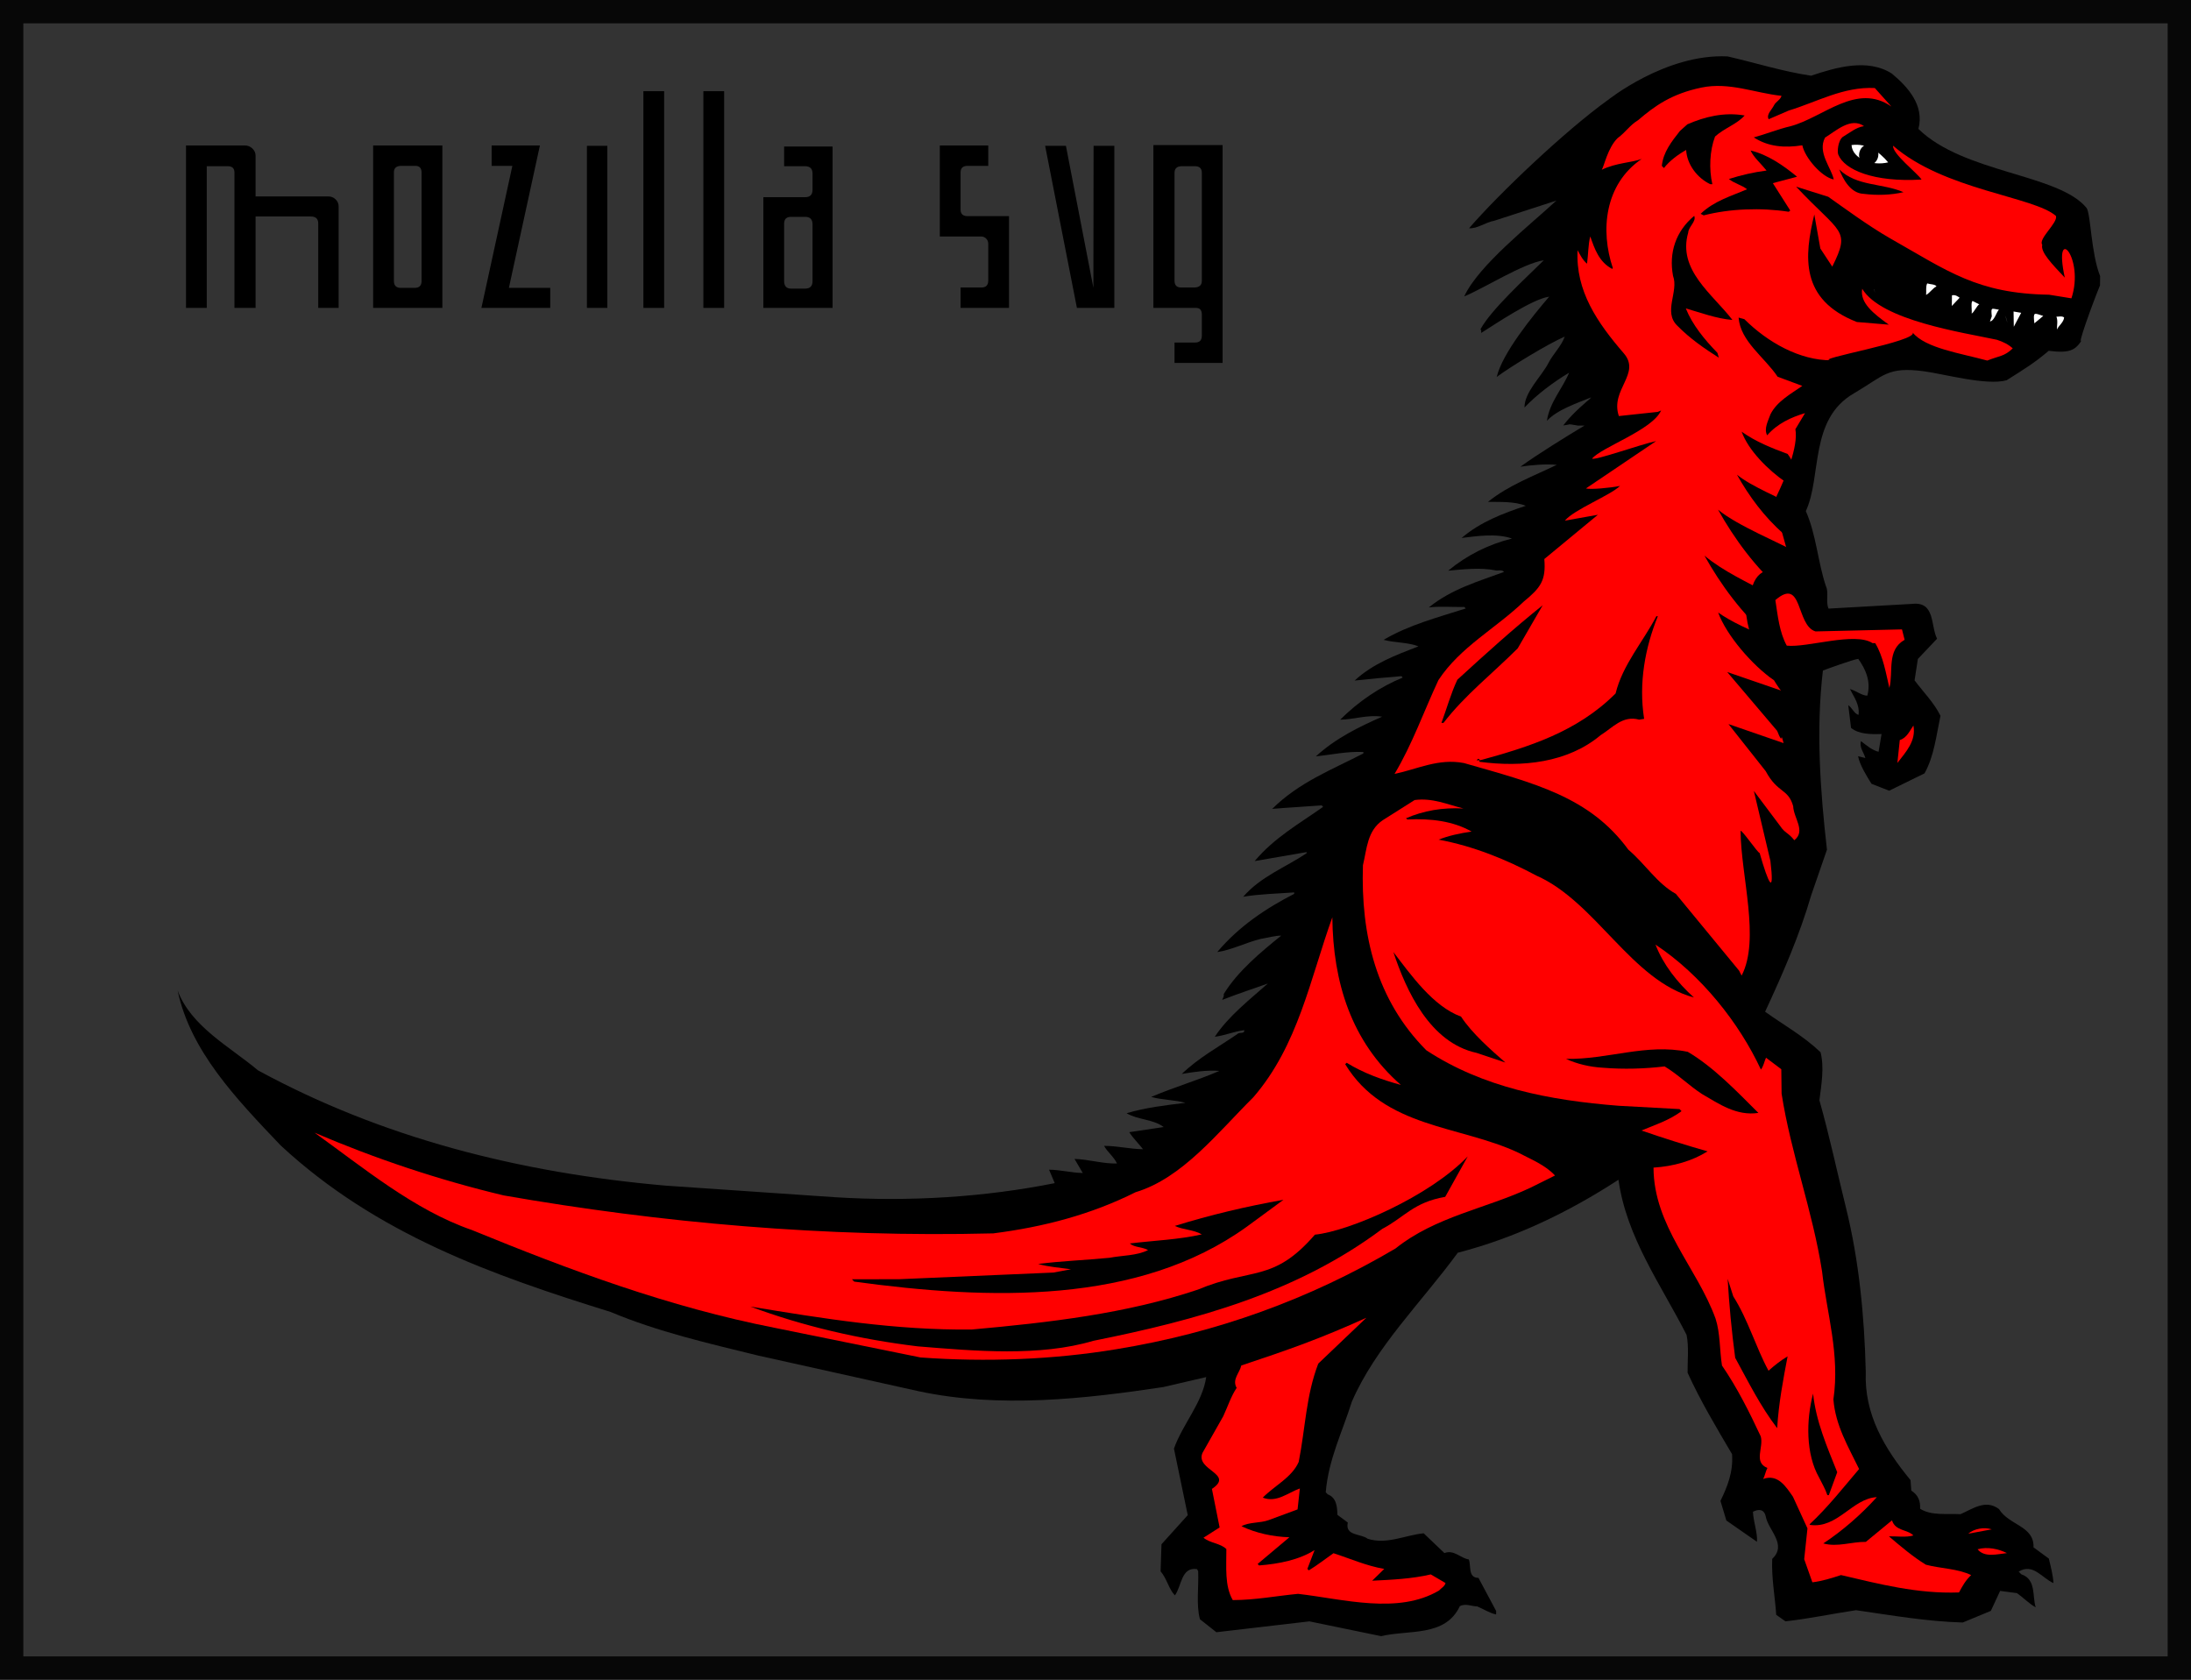 <?xml version="1.0" encoding="iso-8859-1"?>
<!-- Generator: Adobe Illustrator 8.0, SVG Export Plug-In 1.0x56 -->
<!DOCTYPE svg PUBLIC "-//W3C//DTD SVG December 1999//EN" "http://www.w3.org/Graphics/SVG/SVG-19991203.dtd">
<svg xml:space="preserve" width="100%" height="100%" preserveAspectRatio="meet meet"
viewBox="0 0 751.859 576.421">
<rect x="0" y="0" width="751.859" height="576.421" fill="#333333" stroke="none"/>
<g id="Layer_x0020_1">
        <g style="fill-rule:nonzero;">
                <path d="M551.608,34.427c-14.464,10.446-36.881,31.662-47.487,43.896c2.787,0.234,5.603-2.027,8.7-2.59l21.27-6.896c-8.564,7.975-26.727,22.183-31.636,32.89c6.609-2.716,20.324-11.393,27.313-12.41c-5.848,5.814-18.097,16.9-21.762,23.737
                        c0.496,0.201,0.19,0.799,0.284,1.198c5.121-3.229,17.536-11.624,23.326-12.452c-5.656,6.613-16.031,19.315-18.017,27.564c5.023-3.728,17.73-11.423,23.34-13.85c-1.133,3.275-3.903,5.803-5.611,9.109c-2.362,4.572-8.232,9.938-8.19,15.22
                        c4.335-4.533,9.79-8.622,15.31-11.943c-2.254,5.457-6.677,10.109-7.614,16.513c3.534-3.847,10.486-6.114,15.195-8.053l-0.551,0.591c-0.393,0.366-5.596,4.526-9.041,9.043c3.257-0.379,0.8-0.647,5.034,0.059l2.273-0.017c-6.338,3.811-16.068,9.8-22.011,14.128
                        c3.6-0.557,8.403-1,12.495-0.656c-8.037,3.903-16.567,7.005-23.625,12.715c4.195,0.05,9.093-0.194,12.972,1.35c-7.824,2.606-15.549,5.517-22.008,11.037c5.202-0.641,12.008-1.66,17.28,0.198c-8.013,2.005-15.352,5.619-21.907,11.039
                        c4.703-0.444,11.306-1.167,16.288-0.11c0.598,0.207,2.201-0.377,2.892,0.529c-8.932,3.296-18.053,5.89-25.819,12.195c3.401-0.465,8.092-0.109,12.191-0.161l0.494,0.505c-9.627,3.087-19.349,5.572-28.2,10.766c3.884,1.042,8.283,0.795,11.963,2.236
                        c-7.727,3.007-15.453,5.818-21.914,11.737c5-0.54,10.702-1.076,16.101-1.511l0.396,0.504c-7.83,3.208-15.082,8.118-21.45,14.439c4.599-0.046,9.414-1.792,14.4-1.032c-7.934,3.506-15.972,7.407-22.738,13.626c5.204-0.541,10.611-1.778,16.307-1.511l-0.008,0.499
                        c-10.755,5.569-21.997,9.838-31.291,19.024c5.097-0.44,11.298-0.772,16.997-1.204l0.493,0.505c-8.058,5.701-16.808,10.599-23.495,18.613l17.82-3.089l-0.004,0.399c-7.351,4.907-15.778,8.009-21.753,14.934c5.407-0.937,11.602-1.065,17.502-1.497l-0.006,0.501
                        c-9.548,4.887-18.912,11.072-26.406,19.978c5.003-0.738,9.827-3.282,14.938-4.522c2.303-0.374,4.809-1.146,7.008-1.119c-6.96,5.614-15.029,12.316-19.719,20.059c0.191,0.801-0.313,1.292-0.519,1.989c4.918-1.94,10.432-3.774,15.65-5.616
                        c-5.855,5.229-13.516,11.141-18.196,18.275c3.504-0.459,6.617-1.821,10.119-2.279c0.083,1.499-1.606,0.482-2.415,1.372c-6.446,4.422-13.182,8.038-19.039,13.667c3.803-0.652,8.606-1.399,12.899-1.049c-7.632,3.31-15.653,5.615-23.384,8.922
                        c3.588,1.043,7.983,0.989,11.768,2.032c-6.906,0.821-13.708,1.643-20.225,3.563c3.969,2.347,9.168,2.006,12.732,4.745l-11.808,1.763c1.276,2.014,3.155,3.835,4.728,5.851c-4.294-0.05-9.377-1.205-13.375-1.152c1.074,2.01,3.449,3.833,4.427,6.045
                        c-4.798,0.145-9.576-1.408-14.57-1.567l2.844,4.83c-3.696-0.042-7.582-1.088-11.578-1.134l1.947,4.618c-24.14,4.817-49.835,6.422-75.396,4.828l-58.003-3.968c-50.408-4.376-97.63-16.51-140.027-39.581c-9.597-8.104-22.907-14.953-27.561-27.396
                        c4.356,20.735,20.054,37.101,35.358,53.168c32.918,30.552,72.823,44.599,113.244,57.156c16.108,6.777,33.548,10.776,50.685,14.971l55.012,12.226c27.612,5.91,56.826,2.651,83.946-1.43l14.727-3.429c-1.298,8.877-8.076,16.093-11.072,24.552l4.733,22.837
                        l-9.009,9.986l-0.305,9.285c2.17,2.526,2.825,6.13,4.901,8.256c2.331-3.075,2.111-9.87,7.596-9.007l0.392,0.704c0.235,5.494-0.732,11.479,0.608,16.492l5.646,4.459l31.916-3.728l24.621,5.078c9.517-2.286,21.977,0.357,26.995-10.278
                        c1.911-1.079,3.994,0.047,5.994,0.069c2.188,0.924,4.169,2.249,6.463,2.772l0.014-1.197l-6.065-11.361c-3.694-0.041-2.448-4.123-3.321-6.336c-2.895-0.432-5.06-3.453-8.369-2.189l-7.116-6.781c-6.401,0.627-12.634,3.953-19.207,1.881
                        c-2.273-1.827-7.883-0.891-6.828-5.575l-3.567-2.642c-0.067-2.796-0.332-5.898-3.314-7.029l-0.692-0.71c0.931-11.277,5.736-20.816,8.951-31.067c8.111-18.792,23.975-34.196,36.359-51.14c19.643-5.067,37.929-13.851,55.142-25.041
                        c2.77,19.811,14.574,35.937,23.366,53.222c0.853,4.108,0.297,8.998,0.351,12.994c4.387,9.642,9.874,18.796,15.264,27.953c0.427,6.2-1.626,11.172-3.981,16.039l2.02,6.719l10.509,7.313c0.233-3.192-1.221-6.707-1.381-10.31c1.912-0.975,3.81-0.952,4.379,1.553
                        c0.842,4.804,7.48,9.679,2.229,14.614c-0.277,6.688,0.953,12.799,1.378,19.199l3.171,2.235c8.203-0.905,16.116-2.614,24.222-3.82c12.074,1.739,24.235,3.877,36.624,4.222l9.637-3.99l3.181-6.856l5.78,0.767c2.181,1.524,4.156,3.645,6.44,4.869
                        c-1.257-3.608,0.309-9.588-4.966-11.343l-0.888-0.911c4.932-3.043,8.067,2.29,11.943,3.935c-0.168-2.7-0.933-5.707-1.6-8.412l-5.253-3.856c0.284-7.392-8.403-7.49-11.839-13.127c-4.557-3.447-8.992-0.104-13.208,1.747c-4.793-0.255-9.997,0.584-13.868-1.857
                        c0.129-2.697-0.644-4.706-3.021-6.229l-0.265-3.601c-8.865-10.792-15.925-22.467-15.357-37.145c-0.475-19.393-2.356-38.295-6.746-56.133c-3.056-12.326-5.708-24.845-9.165-37.074c0.661-5.29,1.731-11.271,0.391-16.481c-5.932-5.664-12.683-9.342-19.023-13.91
                        c6.044-13.021,11.792-26.142,15.852-40.083l5.37-15.522c-2.27-19.811-3.82-41.014-1.389-61.468c1.204-0.485,10.66-3.917,12.128-4.005c2.583,3.597,4.425,7.817,3.107,12.628c-1.889-0.021-3.859-1.723-5.954-2.272c1.338,2.742,3.404,5.283,2.943,8.847
                        c-1.465-0.333-2.277-2.544-3.527-3.297l0.959,7.78c2.806,2.234,6.686,2.171,10.465,2.112l-1.015,6.071c-2.096-0.441-4.067-2.144-6.044-3.636c-0.653,2.092,1.005,3.893,1.511,5.787l-2.51-0.627c0.594,3.049,2.962,6.824,4.608,9.467l6.063,2.375l12.128-5.945
                        c3.321-5.939,4.032-12.96,5.478-19.764c-2.156-4.431-5.891-8.147-8.886-12.166l1.133-7.335l6.588-6.951c-2.258-4.431-0.588-12.806-8.466-11.952l-28.765,1.624c-1.073-2.313,0.16-5.495-0.912-7.702c-2.8-8.328-3.292-17.625-6.896-25.759
                        c5.534-11.927,1.075-31.533,16.527-40.421c10.393-6.104,11.437-9.193,23.896-7.579c6.728,0.872,21.564,5.022,28.465,3.104c6.324-4.009,9.406-5.794,14.939-10.512c0.655-2.59,6.07-3.315,6.563-6.606c-2.793-0.033-10.945-1.742-12.498-5.45l-2.199-0.324
                        l-6.278,4.061l-1.602-5.183c-2.405,1.366-2.844,1.643-5.256,3.409c-0.871-2.303-1.041-4.151-1.613-6.651c-2.006,1.274-3.683-0.478-5.984,0.592l-1.434-2.539c-1.906,1.176-5.592,2.803-7.657,3.823c-0.98-1.409-0.06-3.491-0.643-4.995
                        c-2.3,0.97-4.214,2.744-6.517,3.712c-0.585-1.201-2.085-4.341-2.271-5.74c-1.203,0.687-3.398,1.94-5.2,2.518c-0.887-0.907,4.381-1.623,3.798-2.629l-4.656,1.912l-0.942-4.994l-6.068,2.089c-0.327-3.316,0.719,6.487,0.079,2.298c1.19-0.254,1.802-2.787,3.992-3.169
                        l3.059,8.404c0.77,0.01,5.062-6.641,4.577-4.464l0.95,2.626c0.143,0.361,1.002,1.499,1.834,6.375c3.933-2.643,2.867-2.2,6.731-5.134c0.961,4.045,0.683,3.86,0.558,6.078l0.848-0.159c2.979-2.597,5.233-2.287,8.457-4.999c0.419,1.765-0.347,4.812,0.404,6.357
                        l6.096-3.121c0.743,2.432,0.247,3.777,0.755,6.153l6.408-6.292c1.844,2.333,0.658,5.893,1.359,8.957c2.523-2.104,5.101-5.799,7.338-8.416c0.624,3.091-1.287,6.375-0.105,9.251c2.211-0.745,4.936-1.798,7.042-2.876c0.859,1.992-4.705,3.039-3.958,5.031
                        c9.817,1.518,12.308,1.085,14.964-3.28c-2.091,3.304,3.699-12.663,6.193-18.691l0.033-3.193c-3.142-7.833-3.198-21.525-4.68-23.414c-9.61-11.664-42.151-11.875-57.668-27.073c2.085-8.054-3.507-14.308-9.119-18.989c-8.331-5.34-19.279-2.11-27.707,0.729
                        c-9.845-1.478-19.04-4.417-28.664-6.624c-21.212-1.042-41.212,15.081-41.212,15.081z"/>
                <path style="fill:#FF0000;" d="M613.793,37.946l-6.854,2.965c-0.923-1.586,1.086-3.241,1.839-4.804c0.541-1.148,2.224-1.865,2.557-3.224c-9.116-0.947-17.888-4.824-27.457-2.834c-10.225,2.131-16.028,6.282-21.727,11.174c-2.91,1.762-4.241,4.109-7.055,6.172
                        c-3.396,3.316-4.615,9.623-5.438,10.858c5.047-2.45,10.26-2.396,13.707-3.728c-12.769,8.724-14.245,24.553-9.909,37.459l-0.203,0.297c-4.56-2.347-6.101-7.047-7.546-11.151c-0.731,2.784-0.67,6.271-1.106,9.356c-1.479-1.214-2.357-3.018-3.233-4.62
                        c-0.76,13.94,6.771,24.865,15.837,35.364c6.076,7.035-4.775,12.472-1.681,21.546l13.329-1.432c1.687-0.717,1.162-0.463,1.162-0.463c-3.01,6.708-20.47,12.582-23.677,16.496c0.991,0.716,16.326-4.776,21.979-6.019l-24.094,16.261
                        c1.693,0.418,8.068-0.16,11.702-0.865c-3.537,3.355-15.697,8.054-18.939,11.914l11.331-2.013l-18.373,15.184c0.617,7.402-1.298,9.869-7.049,14.598c-9.8,9.38-21.762,15.538-29.284,26.941c-5.022,10.733-8.949,21.978-15.059,32.199
                        c7.809-1.61,15.049-5.421,23.822-3.722c24.399,6.975,43.127,11.587,56.407,29.726c6.035,5.167,9.761,11.501,16.313,15.179l21.678,26.326l0.878,1.709c6.44-12.416-0.242-34.229-0.363-49.618c0.181-0.889,6.037,7.716,6.537,7.522
                        c3.077,10.773,5.151,14.907,3.704,2.736l-5.679-24.008l9.031,12.027c1.67,2.517,2.788,2.258,4.854,4.88c4.035-3.151-0.24-7.593-0.393-11.69c-1.729-6.119-5.313-4.341-9.423-12.008l-12.783-16.16l18.916,6.533c-1.343-5.111,0.129,1.801-2.211-4.208l-17.134-20.186
                        l22.172,7.618c-0.237-5.397-0.24,0.934-1.883-3.88c-1.977-1.822-6.989-0.58-6.943-4.675l-2.068-2.421c-2.029-5.92-4.658-11.944-4.887-18.242l2.29-7.966c2.69-7.763,8.648-4.794,13.269-6.54c-1.71-8.113-5.114-15.748-5.02-24.237
                        c3.071-6.361,7.546-17.092,6.461-22.982l3.315-5.52c-4.737,1.415-9.479,3.563-12.989,7.612c-1.233-2.214,0.369-5.032,1.131-7.223c2.253-4.487,7.111-7.054,10.919-9.736l-8.464-3.141c-4.537-6.768-12.762-12.107-13.403-20.3l1.987,0.548
                        c7.988,7.958,19.066,14.178,29.829,14.102c-7.34-0.229,30.28-6.554,27.886-9.565c4.322,5.432,16.606,7.17,25.646,9.667c4.006-1.646,5.811-1.332,8.733-4.187c-1.378-1.313-3.46-2.336-5.444-2.953c-11.832-2.531-39.686-6.622-46.213-17.502
                        c-0.866,4.829,3.867,8.524,9.135,12.322l-10.966-0.918c-19.605-7.65-18.068-22.592-14.605-36.904l2.071,11.683l4.093,6.223c6.473-12.969,2.822-11.208-12.404-27.442l11.021,3.464c5.143,3.613,13.608,9.886,21.05,14.157c20.029,11.357,30.052,19.06,54.726,19.453
                        l7.676,1.244c4.647-14-6.425-26.119-2.274-7.109c-4.262-4.546-8.42-8.742-7.734-11.268c-1.518-1.999,5.447-7.564,4.705-9.887c-7.468-6.668-38.369-8.843-55.887-24.105c-0.346,2.725,8.219,9.281,9.766,11.607c-16.526,1.02-26.537-3.416-28.577-8.556
                        c-0.408-0.848-0.157-4.74,1.539-6.081c2.322-1.34,4.546-3.306,7.279-3.694c-4.475-3.201-9.672,1.668-13.37,3.936c-2.69,5.103,2.197,10.372,2.991,14.368c-4.084-0.78-9.891-7.417-10.786-11.73c-6.096,0.979-11.756,0.495-16.648-2.709
                        c4.105-1.105,8.322-2.843,12.634-3.841c11.261-3.019,22.625-15.059,34.594-6.737l-5.697-6.36c-10.799-0.542-19.881,4.806-29.569,7.737z"/>
                <path d="M576.493,44.936c-2.877,3.638-5.752,7.277-6.223,11.99l0.722,0.746c1.918-2.498,4.88-4.666,7.626-6.21c0.258,4.934,3.771,9.593,8.256,11.741l0.735,0.008c-1.198-5.153-0.916-11.55,0.923-16.356c3.182-2.899,7.497-4.212,10.154-7.225
                        c-7.116-1.237-13.746,0.472-19.649,3.025l-2.544,2.28z"/>
                <path style="fill:#FFFFFF;" d="M647.938,55.72c-3.096-3.743-7.373-6.657-12.573-5.94c0.308,4.809,7.183,7.264,12.573,5.94z"/>
                <path d="M606.21,58.526c-4.517,0.578-8.724,1.581-12.937,2.894c1.976,1.597,4.385,2.042,6.256,3.535c-5.484,2.348-11.271,3.961-15.94,8.419l1.043,0.537c8.946-2.308,19.648-2.713,29.181-1.239l0.531-0.412l-5.979-9.407l8.312-2.21
                        c-4.675-3.831-9.981-7.564-15.946-8.998c1.023,2.322,3.619,4.555,5.479,6.883z"/>
                <path d="M639.554,66.524c4.506,0.576,9.438,0.423,13.646-0.579c-7.203-3.125-16.132-1.968-22.045-7.808c1.223,3.164,3.789,8.226,8.399,8.387z"/>
                <path d="M574.114,94.666c2.035,5.375-3.501,12.34,1.481,17.117c4.249,4.35,9.351,7.873,14.246,10.972l-0.508-1.684c-4.456-4.567-8.595-9.647-10.835-15.233c5.016,1.422,10.344,3.477,16.003,3.962c-6.819-8.895-18.894-17.111-15.181-29.972
                        c0.13-2.095,2.876-3.847,2.059-5.746c-6.355,5.277-8.746,12.698-7.266,20.584z"/>
                <path style="fill:#FFFFFF;" d="M661.335,97.256c-0.563,1.095-0.254,2.641-0.375,3.962c1.329-0.757,2.229-2.29,3.561-2.937c-0.434-0.776-2.198-0.685-3.186-1.026z"/>
                <path style="fill:#FFFFFF;" d="M669.786,104.996l2.675-2.833c-0.652-0.449-1.525-1.119-2.632-0.802l-0.043,3.635z"/>
                <path style="fill:#FFFFFF;" d="M676.573,107.55c0.661,0.01,2.02-3.085,2.679-3.078l-2.293-1.168c-0.771-0.007-0.157,3.699-0.386,4.246z"/>
                <path style="fill:#FFFFFF;" d="M683.496,108.554l-0.624,1.756c1.542-0.202,2.182-3.168,3.071-4.039c-2.609-0.363-2.741-1.053-2.447,2.283z"/>
                <path style="fill:#FFFFFF;" d="M691.052,112.133l2.533-4.79l-2.614-0.446l0.081,5.236z"/>
                <path style="fill:#FFFFFF;" d="M698.103,110.958l3.056-2.537c-3.268-1.056-3.473-1.508-3.056,2.537z"/>
                <path style="fill:#FFFFFF;" d="M705.675,108.676c0.538,1.33,0.185,2.979,0.171,4.408c0.676-1.422,2.343-2.504,2.468-4.154c-0.764-0.561-1.757-0.241-2.639-0.254z"/>
                <path d="M612.846,165.5c1.116,1.808,1.278,4.074,2.389,5.883c2.136-5.171,1.545-11.222-1.806-15.601c-5.545-2.048-10.904-4.187-15.773-7.641c2.288,6.352,9.006,13.132,15.19,17.359z"/>
                <path d="M606.861,218.506l-0.329-14.89c-7.25-4.082-14.905-7.367-21.633-12.938c5.579,9.954,12.857,19.932,21.962,27.828z"/>
                <path style="fill:#FF0000;" d="M609.23,205.932c0.835,5.407,1.369,11.007,3.914,15.636c6.984,0.779,23.373-4.821,29.411-0.871l0.944,0.01c2.778,4.649,3.659,10.327,4.86,15.375c1.425-5.648-1.008-13.02,5.225-16.517l-0.902-3.577l-29.689,0.696
                        c-6.771-2.078-4.278-18.933-13.763-10.753z"/>
                <path d="M500.107,233.251c-2.252,4.771-3.611,9.849-5.468,14.825l0.7,0.006c7.305-9.506,16.88-16.989,25.473-25.581l8.565-14.792c-9.984,7.981-19.677,16.759-29.271,25.542z"/>
                <path d="M568.403,211.458c-4.602,8.84-11.585,16.652-13.997,26.517c-13.241,13.236-29.785,18.34-46.525,22.943c-0.196-0.201-0.293-0.604-0.692-0.505l-0.505,0.493l0.997,0.009l-0.005,0.501c14.666,1.969,30.269,0.351,41.571-9.113
                        c4.125-2.549,7.571-6.909,13.25-5.341l1.7-0.28c-1.953-12.314,0.383-24.576,4.703-35.216l-0.497-0.006z"/>
                <path style="fill:#FF0000;" d="M651.929,253.958l-0.825,7.86c2.982-3.852,6.49-7.586,5.5-12.842c-1.173,1.663-2.254,4.273-4.675,4.982z"/>
                <path style="fill:#FF0000;" d="M474.574,281.418c-5.44,3.632-5.51,9.928-6.873,15.507c-0.777,24.071,4.661,46.315,21.75,63.496c19.336,12.713,42.066,17.174,66.023,19.048l20.87,1.138l0.69,0.707c-4.233,3.152-9.044,4.694-13.766,6.638
                        c7.466,2.587,15.03,4.969,22.699,7.159c-5.335,3.334-11.75,5.156-18.551,5.579c0.07,20.085,14.896,34.243,21.286,51.803c1.641,5.015,1.373,10.806,2.211,16.112c5.306,7.757,9.406,15.992,13.307,24.334c1.059,3.806-2.599,8.861,2.277,10.815
                        c-0.613,1.189-0.831,2.588-1.442,3.781c5.016-1.842,7.859,2.688,10.219,6.114l4.972,10.845l-1.12,10.578l2.804,7.926c3.203-0.364,6.612-1.423,9.823-2.485c13.053,3.049,26.205,6.496,40.497,5.963c1.118-2.086,2.244-4.172,4.164-5.946
                        c-4.57-2.25-10.47-2.221-15.543-3.576c-4.467-2.75-8.523-6.193-12.682-9.737c2.499-0.073,5.993,0.465,8.398-0.305c-2.073-2.12-6.18-1.47-7.334-5.18l-8.976,7.39c-4.995-0.058-9.717,1.886-14.597,0.534c6.546-4.323,12.801-9.743,18.368-15.877
                        c-8.397,0.401-13.416,10.838-22.894,9.527l-0.193-0.2c6.264-5.823,11.532-12.559,17.003-18.987c-3.71-7.641-8.121-14.985-8.817-23.885c2.277-15.461-2.256-29.4-3.89-43.909c-3.257-20.918-10.629-40.188-13.889-61.009l-0.103-8.395l-5.249-3.956
                        c-0.613,1.392-0.834,2.888-1.745,4.075c-7.41-15.968-20.506-32.508-36.171-42.88c2.619,6.823,7.542,13.075,13.177,18.137c-21.418-5.745-33.594-32.762-53.971-41.787c-10.527-5.616-21.668-10.14-33.631-12.378c3.414-1.36,7.421-2.215,11.323-2.769
                        c-6.254-3.567-13.936-4.555-22.033-4.149l-0.494-0.406c6.024-2.626,12.53-3.749,19.722-3.369c-5.479-1.364-10.649-3.72-16.755-2.892l-10.867,6.871z"/>
                <path style="fill:#FF0000;" d="M430.114,376.523c-12.23,12.15-24.4,27.8-40.442,32.61c-15.176,7.62-31.51,11.925-48.823,14.125c-57.568,1.436-114.159-3.612-168.008-13.026c-22.421-5.355-44.017-12.598-64.896-21.529c16.448,11.78,34.163,26.571,53.968,33.394
                        c33.613,13.777,67.638,26.456,103.926,33.57l50.04,10.169c22.561,1.657,45.754,0.727,67.179-2.824c34.333-5.6,66.239-17.121,95.815-34.566c13.815-11.032,30.93-13.633,46.302-20.849l8.44-4.197c-3.355-3.635-8.328-5.592-12.598-7.84
                        c-20.075-9.424-45.965-8.321-59.401-30.359l0.507-0.495c5.753,3.564,12.121,5.833,18.597,7.607c-17.115-14.982-23.274-35.336-23.519-57.522c-7.638,21.195-11.695,43.927-27.088,61.733z"/>
                <path d="M478.148,326.722c4.444,13.339,12.53,31.116,28.577,34.601l9.854,3.31c-4.851-4.254-11.478-10.025-15.209-15.762c-9.648-3.507-17.316-14.486-23.223-22.148z"/>
                <path d="M537.375,363.374c3.775,1.739,8.161,2.794,12.753,3.045c6.988,0.58,14.283,0.364,21.089-0.456c4.465,2.649,8.418,6.593,12.78,9.438c5.954,3.465,11.903,7.633,19.407,6.517c-7.606-7.579-15.405-15.761-24.235-20.962
                        c-14.255-2.964-27.406,2.684-41.794,2.418z"/>
                <path d="M451.22,423.698c-14.379,16.62-21.879,11.174-40.151,18.854c-24.373,8.213-50.888,11.305-77.594,13.696c-26.179,0.298-51.214-3.787-75.945-7.87c18.009,6.702,37.341,11.223,57.395,13.652c19.866,1.625,41.825,3.574,60.272-1.907
                        c35.35-7.086,69.831-16.479,99.156-38.421c7.642-4.009,10.65-9.082,21.579-10.98l7.729-13.881c-13.104,13.752-40.735,25.697-52.44,26.857z"/>
                <path d="M403.155,420.698c2.683,1.33,6.48,1.275,9.257,2.905c-7.913,1.807-16.407,2.108-24.712,3.113c1.579,1.415,4.281,1.148,6.268,2.271c-3.819,1.953-8.813,1.8-13.221,2.646c-8.2,0.806-16.498,1.105-24.502,2.115c3.583,1.039,7.48,1.282,11.268,1.827
                        l-6.007,1.128l-53.081,2.288l-16.089,0.012l0.792,0.812c46.387,6.328,97.422,8.016,134.706-18.83l12.593-9.249c-12.715,2.251-25.138,5.204-37.271,8.962z"/>
                <path d="M595.445,465.958c4.498,8.244,8.697,16.688,14.408,24.145c0.496-8.485,2.092-16.859,3.576-24.638c-2.312,1.374-4.431,3.048-6.547,4.923c-4.403-8.146-6.992-17.466-12.097-25.521l-1.929-6.016c0.499,8.698,1.391,18.2,2.588,27.106z"/>
                <path style="fill:#FF0000;" d="M425.957,468.6c-0.53,2.494-3.255,4.758-1.59,7.68c-1.932,2.872-3.069,6.456-4.604,9.737l-7.139,12.606c-2.472,5.964,11.105,7.119,3.253,12.325l2.645,13.223l-5.536,3.53c2.375,1.927,5.775,1.867,7.847,3.887
                        c0.032,6.195-0.643,12.583,2.198,17.514c7.793-0.014,14.903-1.428,22.403-2.142c15.469,1.775,34.292,7.19,48.375-1.141c0.709-0.79,2.015-1.476,2.228-2.573l-5.062-2.958c-6.41,1.527-13.511,1.845-20.109,2.168l4.146-4.048c-6.184-1.069-11.65-3.531-17.424-5.395
                        c-2.82,1.962-5.544,4.131-8.462,5.896l-0.493-0.51l2.474-6.462c-5.236,3.338-12.246,4.754-19.045,5.275l-0.495-0.504l10.898-9.166c-5.696-0.166-11.474-1.435-16.442-3.79c2.612-1.469,6.405-1.021,9.313-2.091l9.937-3.68l0.78-7.186
                        c-4.113,1.451-7.949,5.002-12.725,3.15c3.945-4.052,9.972-6.879,12.332-12.248c2.335-11.861,2.487-22.703,6.711-33.743l16.511-15.741c-15.671,7.112-26.675,10.977-42.923,16.384z"/>
                <path d="M622.176,478.258c-2.401,9.064-2.536,20.75,2.065,28.798c0.978,2.009,2.156,3.92,2.83,6.027l0.501,0.004l2.888-7.859c-3.499-8.734-7.294-17.467-8.284-26.97z"/>
                <path style="fill:#FF0000;" d="M675.379,526.33l8.108-1.505c-2.586-0.831-5.99-0.271-8.108,1.505z"/>
                <path style="fill:#FF0000;" d="M678.617,531.66c2.364,2.928,6.674,1.679,10.074,1.317c-2.88-1.434-6.67-2.276-10.074-1.317z"/>
                <path d="M640.565,56.659c-1.794-0.354-2.928-2.234-2.543-4.203c0.389-1.974,2.154-3.284,3.943-2.931c1.794,0.35,2.93,2.236,2.547,4.204c-0.389,1.97-2.158,3.283-3.947,2.93z"/>
                <path d="M611.512,202.735l6.276-12.512c-7.245-4.079-21.506-9.748-28.233-15.321c5.579,9.956,12.857,19.933,21.957,27.833z"/>
                <path d="M612.054,183.181l4.573-9.123c-5.283-2.973-15.677-7.104-20.582-11.166c4.067,7.26,9.374,14.527,16.009,20.289z"/>
                <path d="M608.758,233.44c1.343,2.184,6.752,11.162,9.374,5.629c2.586-6.253-5.386-14.314-9.437-19.616c-8.418-3.107-14.952-6.315-19.088-9.245c2.768,7.684,11.669,18.117,19.15,23.232z"/>
        </g>
        <path style="fill:none;stroke:#070707;stroke-width:8;stroke-miterlimit:4;" d="M747.859,572.421H4V4h743.859v568.421z"/>
        <path style="fill-rule:nonzero;" d="M116.204,105.667h-7V76.668c0-1.584-0.854-2.377-2.557-2.377H87.704v31.375h-7.25V59.221c0-1.453-0.76-2.18-2.279-2.18h-7.221v48.625h-7.125v-55.75h20.166c1.014,0,1.885,0.348,2.615,1.041c0.729,0.695,1.094,1.514,1.094,2.459v14H112.7
                c0.945,0,1.766,0.334,2.461,0.998s1.043,1.471,1.043,2.418v34.834z"/>
        <path style="fill-rule:nonzero;" d="M142.298,98.792h-4.75c-1.584,0-2.375-0.791-2.375-2.373V59.1c0-1.391,0.799-2.119,2.398-2.184h4.799c1.535-0.063,2.303,0.725,2.303,2.363v37.148c0,1.576-0.793,2.363-2.375,2.363z M151.798,49.917h-23.75v55.75h23.75v-55.75z"/>
        <path style="fill-rule:nonzero;" d="M188.82,105.667h-23.619l10.621-48.75h-7.113v-7h16.568l-10.648,48.875h14.191v6.875z"/>
        <path style="fill-rule:nonzero;" d="M208.406,105.667h-7V50.042h7v55.625z"/>
        <path style="fill-rule:nonzero;" d="M227.911,105.667h-7.125V31.292h7.125v74.375z"/>
        <path style="fill-rule:nonzero;" d="M248.495,105.667h-7.125V31.292h7.125v74.375z"/>
        <path style="fill-rule:nonzero;" d="M278.828,96.475c0,1.711-0.844,2.566-2.531,2.566h-4.875c-1.563,0-2.344-0.887-2.344-2.662V76.793c0-1.584,0.781-2.377,2.344-2.377h4.875c1.688,0,2.531,0.855,2.531,2.566v19.492z M285.703,105.667V50.292h-16.625v6.75h7.193
                c1.703,0,2.557,0.848,2.557,2.539v5.547c0,1.693-0.85,2.539-2.545,2.539h-14.33v38h23.75z"/>
        <path style="fill-rule:nonzero;" d="M346.252,74.167v31.5h-16.625v-7h7.125c1.582,0,2.375-0.791,2.375-2.377v-12.65c0-0.697-0.238-1.283-0.713-1.76c-0.477-0.475-1.029-0.713-1.662-0.713h-14.25v-31.25h16.625v7h-7.125c-1.584,0-2.375,0.76-2.375,2.275v12.699
                c0,1.518,0.791,2.275,2.375,2.275h14.25z"/>
        <path style="fill-rule:nonzero;" d="M382.393,105.667h-12.842l-10.908-55.625h7.135l9.426,48.715l0.064-48.715h7.125v55.625z"/>
        <path style="fill-rule:nonzero;" d="M403.045,96.292V59.323c0-1.457,0.781-2.217,2.344-2.281h4.688c1.563,0,2.344,0.762,2.344,2.281v37.063c0,1.457-0.844,2.219-2.531,2.281h-4.594c-1.5,0-2.25-0.791-2.25-2.375z M412.42,107.946v7.221c0,1.582-0.75,2.375-2.25,2.375h-7.125v7
                h16.5v-74.75h-23.75v55.875h14.641c1.322,0,1.984,0.76,1.984,2.279z"/>
</g><!-- Layer_x0020_1 -->
</svg>